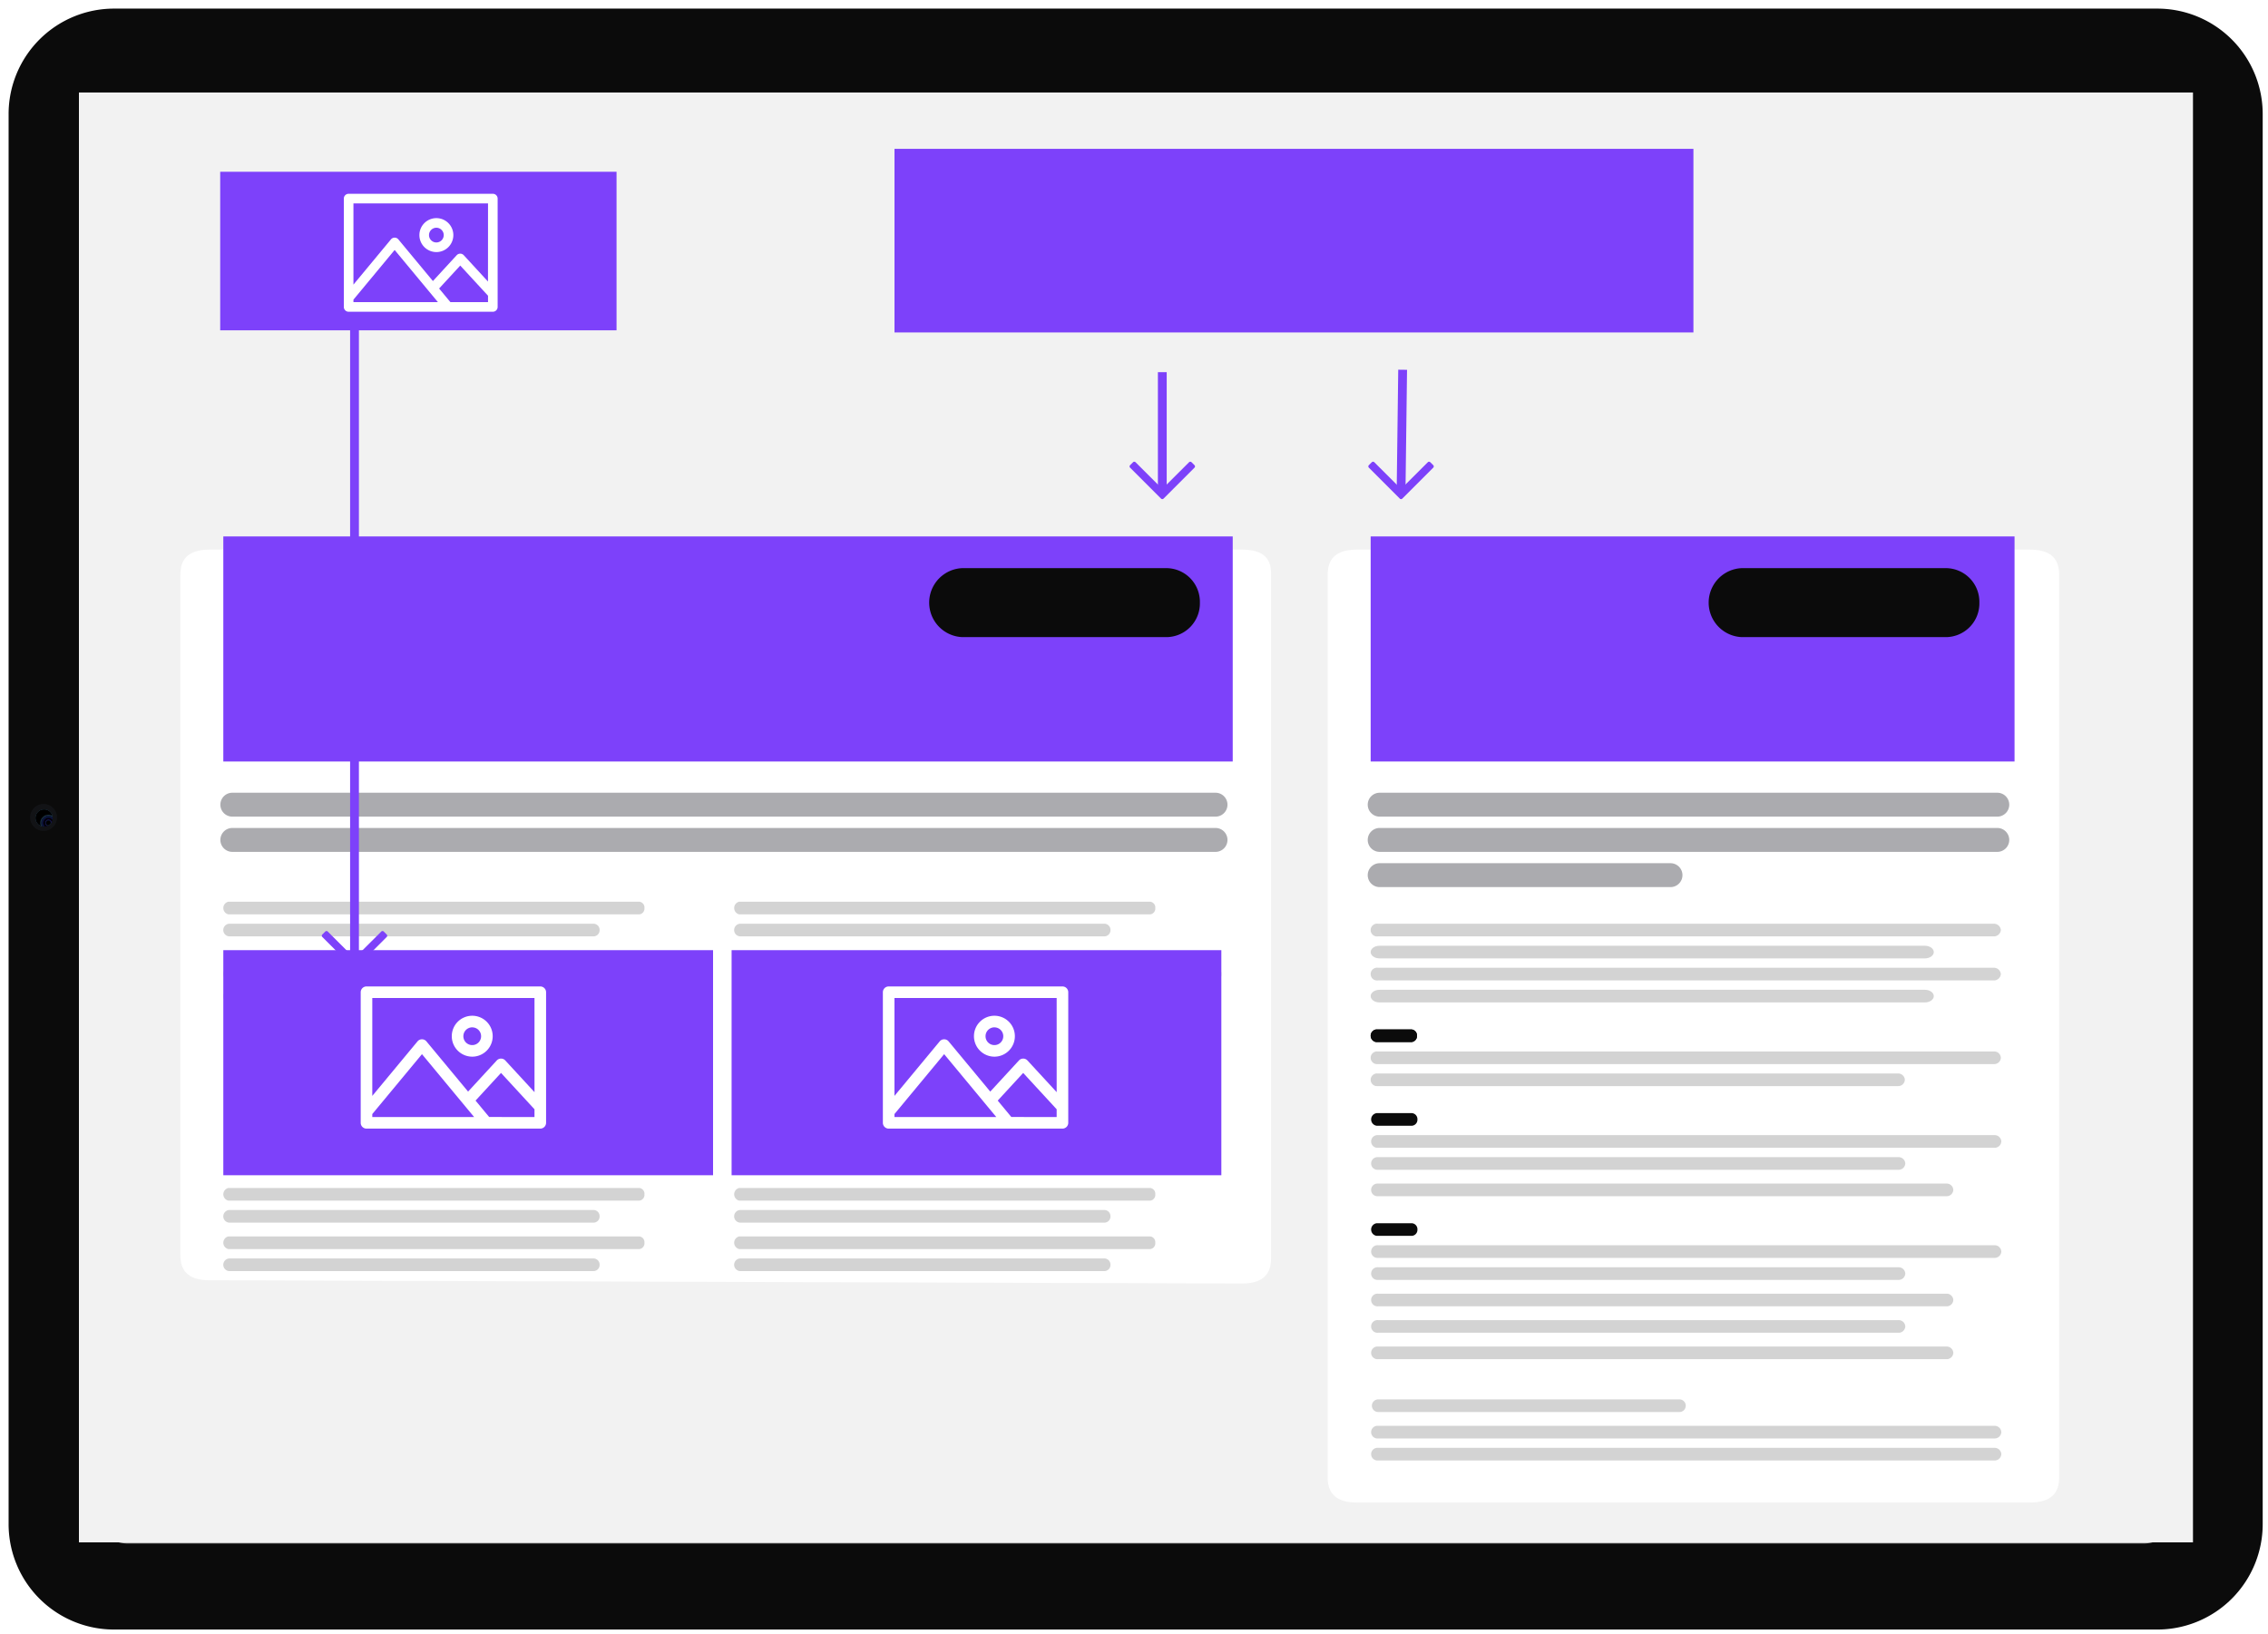 <svg xmlns="http://www.w3.org/2000/svg" xmlns:xlink="http://www.w3.org/1999/xlink" width="515" height="371" viewBox="0 0 515 371"><defs><radialGradient id="a" cx="0.75" cy="0.75" r="0.5" gradientTransform="translate(0.001 0.035)" gradientUnits="objectBoundingBox"><stop offset="0.004"/><stop offset="0.091" stop-color="#101215"/><stop offset="0.159" stop-color="#75899e"/><stop offset="0.25" stop-color="#1d4672"/><stop offset="0.327" stop-color="#252f8b"/><stop offset="0.364" stop-color="#2c18a3" stop-opacity="0.659"/><stop offset="0.402" stop-color="#0a0625"/><stop offset="0.513"/><stop offset="0.649" stop-color="#0d103d"/><stop offset="0.817" stop-color="#0b1b34"/><stop offset="0.895" stop-color="#345d7b"/></radialGradient><radialGradient id="b" cx="0.75" cy="0.75" r="0.5" gradientTransform="translate(0.001 0.035)" gradientUnits="objectBoundingBox"><stop offset="0.219"/><stop offset="0.458" stop-opacity="0"/><stop offset="0.792" stop-opacity="0"/><stop offset="1"/></radialGradient><filter id="c" x="178.219" y="51.997" width="159.084" height="201.777" filterUnits="userSpaceOnUse"><feOffset dy="3" input="SourceAlpha"/><feGaussianBlur stdDeviation="3" result="d"/><feFlood flood-opacity="0.161"/><feComposite operator="in" in2="d"/><feComposite in="SourceGraphic"/></filter><filter id="g" x="31.955" y="115.799" width="265.664" height="184.632" filterUnits="userSpaceOnUse"><feOffset dy="3" input="SourceAlpha"/><feGaussianBlur stdDeviation="3" result="h"/><feFlood flood-opacity="0.161"/><feComposite operator="in" in2="h"/><feComposite in="SourceGraphic"/></filter><filter id="i" x="292.486" y="115.799" width="184.09" height="234.35" filterUnits="userSpaceOnUse"><feOffset dy="3" input="SourceAlpha"/><feGaussianBlur stdDeviation="3" result="j"/><feFlood flood-opacity="0.161"/><feComposite operator="in" in2="j"/><feComposite in="SourceGraphic"/></filter><clipPath id="k"><rect width="42.094" height="32.28" transform="translate(0 0)" fill="#fff"/></clipPath><clipPath id="l"><rect width="34.926" height="26.784" transform="translate(0 0)" fill="#fff"/></clipPath><clipPath id="o"><rect width="515" height="371"/></clipPath></defs><g id="n" clip-path="url(#o)"><g transform="translate(-467 -425)"><g transform="translate(467 425)"><path d="M25.522,371.948a25.406,25.406,0,0,1-25.4-25.415V25.416A25.406,25.406,0,0,1,25.522,0H490.479a25.406,25.406,0,0,1,25.4,25.416V346.533a25.406,25.406,0,0,1-25.4,25.415Z" transform="translate(-0.125)" fill="#fff"/><path d="M26.01,369.993A23.94,23.94,0,0,1,2.078,346.044V25.9A23.94,23.94,0,0,1,26.01,1.955H489.99A23.94,23.94,0,0,1,513.921,25.9V346.044a23.94,23.94,0,0,1-23.931,23.949Z" transform="translate(-0.125)" fill="#0b0b0b"/><g transform="translate(-0.125)"><path d="M10.015,182.553a3.055,3.055,0,1,1-3.053,3.055A3.054,3.054,0,0,1,10.015,182.553Z" fill="rgba(26,29,34,0.5)"/></g><path d="M10.137,183.775a1.955,1.955,0,1,1-1.953,1.955A1.954,1.954,0,0,1,10.137,183.775Z" transform="translate(-0.125)" fill="url(#a)"/><path d="M10.137,183.775a1.955,1.955,0,1,1-1.953,1.955A1.954,1.954,0,0,1,10.137,183.775Z" transform="translate(-0.125)" fill="url(#b)"/><path d="M28.941,350.443a7.329,7.329,0,0,1-7.326-7.332V28.837a7.329,7.329,0,0,1,7.326-7.331h458.12a7.329,7.329,0,0,1,7.326,7.331V343.111a7.329,7.329,0,0,1-7.326,7.332Z" transform="translate(-0.125)" fill="#c4c4c4"/><rect width="480.042" height="329.198" transform="translate(17.922 21)" fill="#f2f2f2"/><path d="M49.217,218.192H48.34v46.754h.877Z" transform="translate(-0.125)" fill="#f2f2f2" fill-rule="evenodd"/><path d="M73.93,218.192h-.877v46.754h.877Z" transform="translate(-0.125)" fill="#f2f2f2" fill-rule="evenodd"/><path d="M98.641,218.192h-.877v46.754h.877Z" transform="translate(-0.125)" fill="#f2f2f2" fill-rule="evenodd"/><path d="M123.351,218.192h-.876v46.754h.876Z" transform="translate(-0.125)" fill="#f2f2f2" fill-rule="evenodd"/><path d="M148.06,218.192h-.876v46.754h.876Z" transform="translate(-0.125)" fill="#f2f2f2" fill-rule="evenodd"/></g></g><g transform="translate(-576.268 -450.802)"><g transform="translate(763.487 508.799)"><g transform="translate(0)"><g transform="matrix(1, 0, 0, 1, -187.22, -58)" filter="url(#c)"><path d="M441.557,220.439c0-2.658-1.216-4.815-5.588-4.815H306.06c-4.374,0-5.587,2.159-5.587,4.815V394.588c0,2.658,1.216,4.814,5.587,4.814H435.97c4.374,0,5.588-2.158,5.588-4.814Z" transform="translate(-113.25 -157.63)" fill="#fff" fill-rule="evenodd"/></g><rect width="124.195" height="43.41" transform="translate(8.285)" fill="#ababaf"/><g transform="translate(8.285 74.7)"><path d="M311.959,122.053a1.344,1.344,0,0,0-1.439-1.217H191.839a1.235,1.235,0,1,0,0,2.435H310.52A1.344,1.344,0,0,0,311.959,122.053Z" transform="translate(-190.4 -120.836)" fill="#d3d3d3" fill-rule="evenodd"/><path d="M299.019,122.053c0-.671-.767-1.217-1.71-1.217h-105.2c-.943,0-1.71.546-1.71,1.217s.767,1.218,1.71,1.218h105.2C298.252,123.271,299.019,122.725,299.019,122.053Z" transform="translate(-190.4 -116.589)" fill="#d3d3d3" fill-rule="evenodd"/></g><g transform="translate(8.285 95.087)"><path d="M199.331,122.053a1.157,1.157,0,0,0-1.082-1.217h-6.768a1.226,1.226,0,0,0,0,2.435h6.768A1.157,1.157,0,0,0,199.331,122.053Z" transform="translate(-190.4 -120.836)" fill="#0b0b0b" fill-rule="evenodd"/><path d="M311.959,122.053a1.279,1.279,0,0,0-1.33-1.217H191.73a1.222,1.222,0,1,0,0,2.435h118.9A1.279,1.279,0,0,0,311.959,122.053Z" transform="translate(-190.4 -116.589)" fill="#d3d3d3" fill-rule="evenodd"/><path d="M293.434,122.053a1.279,1.279,0,0,0-1.33-1.217H191.73a1.222,1.222,0,1,0,0,2.435H292.1A1.279,1.279,0,0,0,293.434,122.053Z" transform="translate(-190.4 -112.342)" fill="#d3d3d3" fill-rule="evenodd"/><path d="M199.331,122.053a1.157,1.157,0,0,0-1.082-1.217h-6.768a1.226,1.226,0,0,0,0,2.435h6.768A1.157,1.157,0,0,0,199.331,122.053Z" transform="translate(-190.4 -120.836)" fill="#0b0b0b" fill-rule="evenodd"/></g><g transform="translate(8.373 111.226)"><path d="M199.331,122.053a1.157,1.157,0,0,0-1.082-1.217h-6.768a1.226,1.226,0,0,0,0,2.435h6.768A1.157,1.157,0,0,0,199.331,122.053Z" transform="translate(-190.4 -120.836)" fill="#0b0b0b" fill-rule="evenodd"/><path d="M311.959,122.053a1.279,1.279,0,0,0-1.33-1.217H191.73a1.222,1.222,0,1,0,0,2.435h118.9A1.279,1.279,0,0,0,311.959,122.053Z" transform="translate(-190.4 -116.589)" fill="#d3d3d3" fill-rule="evenodd"/><path d="M293.434,122.053a1.279,1.279,0,0,0-1.33-1.217H191.73a1.222,1.222,0,1,0,0,2.435H292.1A1.279,1.279,0,0,0,293.434,122.053Z" transform="translate(-190.4 -112.342)" fill="#d3d3d3" fill-rule="evenodd"/><path d="M302.7,122.053a1.279,1.279,0,0,0-1.33-1.217H191.73a1.222,1.222,0,1,0,0,2.435H301.366A1.279,1.279,0,0,0,302.7,122.053Z" transform="translate(-190.4 -107.245)" fill="#d3d3d3" fill-rule="evenodd"/></g><g transform="translate(8.373 132.462)"><path d="M199.331,122.053a1.157,1.157,0,0,0-1.082-1.217h-6.768a1.226,1.226,0,0,0,0,2.435h6.768A1.157,1.157,0,0,0,199.331,122.053Z" transform="translate(-190.4 -120.836)" fill="#0b0b0b" fill-rule="evenodd"/><path d="M311.959,122.053a1.279,1.279,0,0,0-1.33-1.217H191.73a1.222,1.222,0,1,0,0,2.435h118.9A1.279,1.279,0,0,0,311.959,122.053Z" transform="translate(-190.4 -116.589)" fill="#d3d3d3" fill-rule="evenodd"/><path d="M293.434,122.053a1.279,1.279,0,0,0-1.33-1.217H191.73a1.222,1.222,0,1,0,0,2.435H292.1A1.279,1.279,0,0,0,293.434,122.053Z" transform="translate(-190.4 -112.342)" fill="#d3d3d3" fill-rule="evenodd"/><path d="M302.7,122.053a1.279,1.279,0,0,0-1.33-1.217H191.73a1.222,1.222,0,1,0,0,2.435H301.366A1.279,1.279,0,0,0,302.7,122.053Z" transform="translate(-190.4 -107.245)" fill="#d3d3d3" fill-rule="evenodd"/><path d="M293.434,122.053a1.279,1.279,0,0,0-1.33-1.217H191.73a1.222,1.222,0,1,0,0,2.435H292.1A1.279,1.279,0,0,0,293.434,122.053Z" transform="translate(-190.4 -102.148)" fill="#d3d3d3" fill-rule="evenodd"/><path d="M302.7,122.053a1.279,1.279,0,0,0-1.33-1.217H191.73a1.222,1.222,0,1,0,0,2.435H301.366A1.279,1.279,0,0,0,302.7,122.053Z" transform="translate(-190.4 -97.051)" fill="#d3d3d3" fill-rule="evenodd"/><path d="M311.959,122.053a1.279,1.279,0,0,0-1.33-1.217H191.73a1.222,1.222,0,1,0,0,2.435h118.9A1.279,1.279,0,0,0,311.959,122.053Z" transform="translate(-190.4 -81.761)" fill="#d3d3d3" fill-rule="evenodd"/><path d="M311.959,122.053a1.279,1.279,0,0,0-1.33-1.217H191.73a1.222,1.222,0,1,0,0,2.435h118.9A1.279,1.279,0,0,0,311.959,122.053Z" transform="translate(-190.4 -77.514)" fill="#d3d3d3" fill-rule="evenodd"/></g><g transform="translate(8.285 83.195)"><path d="M311.959,122.053a1.344,1.344,0,0,0-1.439-1.217H191.839a1.235,1.235,0,1,0,0,2.435H310.52A1.344,1.344,0,0,0,311.959,122.053Z" transform="translate(-190.4 -120.836)" fill="#d3d3d3" fill-rule="evenodd"/><path d="M299.019,122.053c0-.671-.767-1.217-1.71-1.217h-105.2c-.943,0-1.71.546-1.71,1.217s.767,1.218,1.71,1.218h105.2C298.252,123.271,299.019,122.725,299.019,122.053Z" transform="translate(-190.4 -116.589)" fill="#d3d3d3" fill-rule="evenodd"/></g><g transform="translate(8.552 166.44)"><path d="M250.911,122.053a1.22,1.22,0,0,0-1.22-1.217H191.62a1.218,1.218,0,1,0,0,2.435h58.072A1.22,1.22,0,0,0,250.911,122.053Z" transform="translate(-190.4 -120.836)" fill="#d3d3d3" fill-rule="evenodd"/></g></g><g transform="translate(7.675 49.434)"><path d="M2.3,0H121.522a2.3,2.3,0,1,1,0,4.608H2.3A2.3,2.3,0,0,1,2.3,0Z" transform="translate(0 0)" fill="#ababaf"/><path d="M2.3,0H121.522a2.3,2.3,0,1,1,0,4.608H2.3A2.3,2.3,0,0,1,2.3,0Z" transform="translate(0 6.796)" fill="#ababaf"/><path d="M2.3,0H58.491a2.3,2.3,0,0,1,0,4.608H2.3A2.3,2.3,0,0,1,2.3,0Z" transform="translate(0 13.591)" fill="#ababaf"/></g></g></g><g transform="translate(-467 -425)"><g transform="translate(605.867 654.688) rotate(-90)"><g transform="translate(0 0)"><line x1="80.544" y1="0.215" transform="translate(1.326 7.425)" fill="none" stroke="#7d41fa" stroke-width="2"/><path d="M14.733.773,14.069.117a.406.406,0,0,0-.57,0L7.426,6.107,1.352.117a.406.406,0,0,0-.57,0L.118.773a.4.4,0,0,0,0,.564L7.141,8.278a.406.406,0,0,0,.57,0l7.022-6.941A.4.4,0,0,0,14.733.773Z" transform="translate(8.395 0) rotate(90)" fill="#7d41fa"/></g></g><line x2="18.522" transform="translate(612.5 571.86)" fill="none" stroke="#7e40fa" stroke-width="2"/></g><g transform="translate(234 267.677)" fill="#f5c800" stroke="#7e40fa" stroke-width="2"><circle cx="24" cy="24" r="24" stroke="none"/><circle cx="24" cy="24" r="23" fill="none"/></g><g transform="translate(132.141 278.019)"><g transform="translate(0 0)"><path d="M57.286,48.389l3.077,6.235a1.474,1.474,0,0,0,1.11.807l6.882,1a1.475,1.475,0,0,1,.817,2.516L64.193,63.8a1.476,1.476,0,0,0-.424,1.306l1.175,6.853a1.475,1.475,0,0,1-2.14,1.555L56.65,70.278a1.475,1.475,0,0,0-1.372,0l-6.155,3.236a1.475,1.475,0,0,1-2.14-1.555l1.175-6.853a1.473,1.473,0,0,0-.424-1.306l-4.979-4.853a1.475,1.475,0,0,1,.817-2.516l6.881-1a1.474,1.474,0,0,0,1.11-.807l3.077-6.235A1.475,1.475,0,0,1,57.286,48.389Z" transform="translate(70.4 -47.567)" fill="#fff" stroke="#7e40fa" stroke-miterlimit="10" stroke-width="2"/><path d="M57.286,48.389l3.077,6.235a1.474,1.474,0,0,0,1.11.807l6.882,1a1.475,1.475,0,0,1,.817,2.516L64.193,63.8a1.476,1.476,0,0,0-.424,1.306l1.175,6.853a1.475,1.475,0,0,1-2.14,1.555L56.65,70.278a1.475,1.475,0,0,0-1.372,0l-6.155,3.236a1.475,1.475,0,0,1-2.14-1.555l1.175-6.853a1.473,1.473,0,0,0-.424-1.306l-4.979-4.853a1.475,1.475,0,0,1,.817-2.516l6.881-1a1.474,1.474,0,0,0,1.11-.807l3.077-6.235A1.475,1.475,0,0,1,57.286,48.389Z" transform="translate(-42.308 -47.567)" fill="#7e40fa" stroke="#7e40fa" stroke-miterlimit="10" stroke-width="2"/><path d="M57.286,48.389l3.077,6.235a1.474,1.474,0,0,0,1.11.807l6.882,1a1.475,1.475,0,0,1,.817,2.516L64.193,63.8a1.476,1.476,0,0,0-.424,1.306l1.175,6.853a1.475,1.475,0,0,1-2.14,1.555L56.65,70.278a1.475,1.475,0,0,0-1.372,0l-6.155,3.236a1.475,1.475,0,0,1-2.14-1.555l1.175-6.853a1.473,1.473,0,0,0-.424-1.306l-4.979-4.853a1.475,1.475,0,0,1,.817-2.516l6.881-1a1.474,1.474,0,0,0,1.11-.807l3.077-6.235A1.475,1.475,0,0,1,57.286,48.389Z" transform="translate(181.724 -47.567)" fill="#7e40fa" stroke="#7e40fa" stroke-miterlimit="10" stroke-width="2"/></g></g><g transform="translate(351.5 146.86)"><g transform="translate(10.303 82.828) rotate(-90)"><g transform="translate(0 0)"><line x1="80.544" y2="0.215" transform="translate(1.326 7.211)" fill="none" stroke="#7d41fa" stroke-width="2"/><path d="M14.733,7.622l-.664.656a.406.406,0,0,1-.57,0L7.426,2.288,1.352,8.278a.406.406,0,0,1-.57,0L.118,7.622a.4.4,0,0,1,0-.564L7.141.117a.406.406,0,0,1,.57,0l7.022,6.941A.4.4,0,0,1,14.733,7.622Z" transform="translate(0 14.851) rotate(-90)" fill="#7d41fa"/></g></g><line x1="18.522" transform="translate(0)" fill="none" stroke="#7e40fa" stroke-width="2"/></g><g transform="translate(-467 -425)"><g transform="translate(467 425)"><path d="M25.522,371.948a25.406,25.406,0,0,1-25.4-25.415V25.416A25.406,25.406,0,0,1,25.522,0H490.479a25.406,25.406,0,0,1,25.4,25.416V346.533a25.406,25.406,0,0,1-25.4,25.415Z" transform="translate(-0.125)" fill="#fff"/><path d="M26.01,369.993A23.94,23.94,0,0,1,2.078,346.044V25.9A23.94,23.94,0,0,1,26.01,1.955H489.99A23.94,23.94,0,0,1,513.921,25.9V346.044a23.94,23.94,0,0,1-23.931,23.949Z" transform="translate(-0.125)" fill="#0b0b0b"/><g transform="translate(-0.125)"><path d="M10.015,182.553a3.055,3.055,0,1,1-3.053,3.055A3.054,3.054,0,0,1,10.015,182.553Z" fill="rgba(26,29,34,0.5)"/></g><path d="M10.137,183.775a1.955,1.955,0,1,1-1.953,1.955A1.954,1.954,0,0,1,10.137,183.775Z" transform="translate(-0.125)" fill="url(#a)"/><path d="M10.137,183.775a1.955,1.955,0,1,1-1.953,1.955A1.954,1.954,0,0,1,10.137,183.775Z" transform="translate(-0.125)" fill="url(#b)"/><path d="M28.941,350.443a7.329,7.329,0,0,1-7.326-7.332V28.837a7.329,7.329,0,0,1,7.326-7.331h458.12a7.329,7.329,0,0,1,7.326,7.331V343.111a7.329,7.329,0,0,1-7.326,7.332Z" transform="translate(-0.125)" fill="#c4c4c4"/><rect width="480.042" height="329.198" transform="translate(17.922 21)" fill="#f2f2f2"/><path d="M49.217,218.192H48.34v46.754h.877Z" transform="translate(-0.125)" fill="#f2f2f2" fill-rule="evenodd"/><path d="M73.93,218.192h-.877v46.754h.877Z" transform="translate(-0.125)" fill="#f2f2f2" fill-rule="evenodd"/><path d="M98.641,218.192h-.877v46.754h.877Z" transform="translate(-0.125)" fill="#f2f2f2" fill-rule="evenodd"/><path d="M123.351,218.192h-.876v46.754h.876Z" transform="translate(-0.125)" fill="#f2f2f2" fill-rule="evenodd"/><path d="M148.06,218.192h-.876v46.754h.876Z" transform="translate(-0.125)" fill="#f2f2f2" fill-rule="evenodd"/></g></g><g transform="translate(-462 -387)"><g transform="translate(-248.939 2)"><g transform="matrix(1, 0, 0, 1, 710.94, 385)" filter="url(#g)"><path d="M548.137,221.033c0-3.129-1.432-5.408-6.578-5.408H307.05c-5.149,0-6.577,2.541-6.577,5.668V375.849c0,3.13,1.432,5.668,6.577,5.668l234.509.74c5.15,0,6.578-2.54,6.578-5.668Z" transform="translate(-259.52 -93.83)" fill="#fff" fill-rule="evenodd"/></g><rect width="229.207" height="51.104" transform="translate(761.648 506.799)" fill="#7d41fa"/><g transform="translate(761.648 589.738)"><path d="M286.025,122.269a1.311,1.311,0,0,0-1.132-1.433H191.532a1.474,1.474,0,0,0,0,2.867h93.361A1.311,1.311,0,0,0,286.025,122.269Z" transform="translate(-190.4 -120.836)" fill="#d3d3d3" fill-rule="evenodd"/><path d="M275.846,122.269a1.392,1.392,0,0,0-1.345-1.433H191.745a1.436,1.436,0,0,0,0,2.867H274.5A1.393,1.393,0,0,0,275.846,122.269Z" transform="translate(-190.4 -115.836)" fill="#d3d3d3" fill-rule="evenodd"/></g><g transform="translate(761.648 604.738)"><path d="M286.025,122.269a1.311,1.311,0,0,0-1.132-1.433H191.532a1.474,1.474,0,0,0,0,2.867h93.361A1.311,1.311,0,0,0,286.025,122.269Z" transform="translate(-190.4 -120.836)" fill="#d3d3d3" fill-rule="evenodd"/><path d="M275.846,122.269a1.392,1.392,0,0,0-1.345-1.433H191.745a1.436,1.436,0,0,0,0,2.867H274.5A1.393,1.393,0,0,0,275.846,122.269Z" transform="translate(-190.4 -115.836)" fill="#d3d3d3" fill-rule="evenodd"/></g><g transform="translate(-1 18.287)"><path d="M2.713,0h223.36a2.713,2.713,0,0,1,0,5.425H2.713A2.713,2.713,0,0,1,2.713,0Z" transform="translate(761.93 546.707)" fill="#ababaf"/><path d="M2.713,0h223.36a2.713,2.713,0,0,1,0,5.425H2.713A2.713,2.713,0,0,1,2.713,0Z" transform="translate(761.93 554.707)" fill="#ababaf"/></g><g transform="translate(877.648 589.738)"><path d="M286.025,122.269a1.311,1.311,0,0,0-1.132-1.433H191.532a1.474,1.474,0,0,0,0,2.867h93.361A1.311,1.311,0,0,0,286.025,122.269Z" transform="translate(-190.4 -120.836)" fill="#d3d3d3" fill-rule="evenodd"/><path d="M275.846,122.269a1.392,1.392,0,0,0-1.345-1.433H191.745a1.436,1.436,0,0,0,0,2.867H274.5A1.393,1.393,0,0,0,275.846,122.269Z" transform="translate(-190.4 -115.836)" fill="#d3d3d3" fill-rule="evenodd"/></g><g transform="translate(892.648 604.738)"><path d="M286.025,122.269a1.311,1.311,0,0,0-1.132-1.433H191.532a1.474,1.474,0,0,0,0,2.867h93.361A1.311,1.311,0,0,0,286.025,122.269Z" transform="translate(-190.4 -120.836)" fill="#d3d3d3" fill-rule="evenodd"/><path d="M275.846,122.269a1.392,1.392,0,0,0-1.345-1.433H191.745a1.436,1.436,0,0,0,0,2.867H274.5A1.393,1.393,0,0,0,275.846,122.269Z" transform="translate(-190.4 -115.836)" fill="#d3d3d3" fill-rule="evenodd"/></g><rect width="111.207" height="51.104" transform="translate(761.648 600.738)" fill="#7d41fa"/><rect width="111.207" height="51.104" transform="translate(877.066 600.738)" fill="#7d41fa"/><g transform="translate(761.648 654.738)"><path d="M286.025,122.269a1.311,1.311,0,0,0-1.132-1.433H191.532a1.474,1.474,0,0,0,0,2.867h93.361A1.311,1.311,0,0,0,286.025,122.269Z" transform="translate(-190.4 -120.836)" fill="#d3d3d3" fill-rule="evenodd"/><path d="M275.846,122.269a1.392,1.392,0,0,0-1.345-1.433H191.745a1.436,1.436,0,0,0,0,2.867H274.5A1.393,1.393,0,0,0,275.846,122.269Z" transform="translate(-190.4 -115.836)" fill="#d3d3d3" fill-rule="evenodd"/></g><g transform="translate(877.648 654.738)"><path d="M286.025,122.269a1.311,1.311,0,0,0-1.132-1.433H191.532a1.474,1.474,0,0,0,0,2.867h93.361A1.311,1.311,0,0,0,286.025,122.269Z" transform="translate(-190.4 -120.836)" fill="#d3d3d3" fill-rule="evenodd"/><path d="M275.846,122.269a1.392,1.392,0,0,0-1.345-1.433H191.745a1.436,1.436,0,0,0,0,2.867H274.5A1.393,1.393,0,0,0,275.846,122.269Z" transform="translate(-190.4 -115.836)" fill="#d3d3d3" fill-rule="evenodd"/></g><g transform="translate(761.648 665.738)"><path d="M286.025,122.269a1.311,1.311,0,0,0-1.132-1.433H191.532a1.474,1.474,0,0,0,0,2.867h93.361A1.311,1.311,0,0,0,286.025,122.269Z" transform="translate(-190.4 -120.836)" fill="#d3d3d3" fill-rule="evenodd"/><path d="M275.846,122.269a1.392,1.392,0,0,0-1.345-1.433H191.745a1.436,1.436,0,0,0,0,2.867H274.5A1.393,1.393,0,0,0,275.846,122.269Z" transform="translate(-190.4 -115.836)" fill="#d3d3d3" fill-rule="evenodd"/></g><g transform="translate(877.648 665.738)"><path d="M286.025,122.269a1.311,1.311,0,0,0-1.132-1.433H191.532a1.474,1.474,0,0,0,0,2.867h93.361A1.311,1.311,0,0,0,286.025,122.269Z" transform="translate(-190.4 -120.836)" fill="#d3d3d3" fill-rule="evenodd"/><path d="M275.846,122.269a1.392,1.392,0,0,0-1.345-1.433H191.745a1.436,1.436,0,0,0,0,2.867H274.5A1.393,1.393,0,0,0,275.846,122.269Z" transform="translate(-190.4 -115.836)" fill="#d3d3d3" fill-rule="evenodd"/></g></g><path d="M251.861,128.662a7.651,7.651,0,0,0-7.444-7.826H197.844a7.838,7.838,0,0,0,0,15.657h46.573A7.652,7.652,0,0,0,251.861,128.662Z" transform="translate(482.6 395.164)" fill="#0b0b0b" fill-rule="evenodd"/></g><g transform="translate(-462 -387)"><g transform="translate(11.592 2)"><g transform="translate(-34.352 24.902)"><g transform="matrix(1, 0, 0, 1, 484.76, 360.1)" filter="url(#i)"><path d="M466.563,221.293c0-3.129-1.432-5.668-6.578-5.668H307.05c-5.149,0-6.577,2.541-6.577,5.668V426.307c0,3.13,1.432,5.668,6.577,5.668H459.985c5.15,0,6.578-2.54,6.578-5.668Z" transform="translate(1.01 -93.83)" fill="#fff" fill-rule="evenodd"/></g><rect width="146.207" height="51.104" transform="translate(796 481.896)" fill="#7d41fa"/><g transform="translate(796 569.836)"><path d="M333.5,122.269a1.582,1.582,0,0,0-1.694-1.433H192.094a1.454,1.454,0,1,0,0,2.867H331.809A1.582,1.582,0,0,0,333.5,122.269Z" transform="translate(-190.4 -120.836)" fill="#d3d3d3" fill-rule="evenodd"/><path d="M318.27,122.269c0-.79-.9-1.433-2.012-1.433H192.412c-1.11,0-2.012.643-2.012,1.433s.9,1.434,2.012,1.434H316.258C317.368,123.7,318.27,123.06,318.27,122.269Z" transform="translate(-190.4 -115.836)" fill="#d3d3d3" fill-rule="evenodd"/></g><g transform="translate(796 593.836)"><path d="M200.914,122.269a1.362,1.362,0,0,0-1.274-1.433h-7.967a1.444,1.444,0,0,0,0,2.867h7.967A1.362,1.362,0,0,0,200.914,122.269Z" transform="translate(-190.4 -120.836)" fill="#0b0b0b" fill-rule="evenodd"/><path d="M333.5,122.269a1.505,1.505,0,0,0-1.566-1.433H191.966a1.439,1.439,0,1,0,0,2.867H331.938A1.506,1.506,0,0,0,333.5,122.269Z" transform="translate(-190.4 -115.836)" fill="#d3d3d3" fill-rule="evenodd"/><path d="M311.695,122.269a1.505,1.505,0,0,0-1.566-1.433H191.966a1.439,1.439,0,1,0,0,2.867H310.129A1.506,1.506,0,0,0,311.695,122.269Z" transform="translate(-190.4 -110.836)" fill="#d3d3d3" fill-rule="evenodd"/><path d="M200.914,122.269a1.362,1.362,0,0,0-1.274-1.433h-7.967a1.444,1.444,0,0,0,0,2.867h7.967A1.362,1.362,0,0,0,200.914,122.269Z" transform="translate(-190.4 -120.836)" fill="#0b0b0b" fill-rule="evenodd"/></g><g transform="translate(799.104 612.836)"><path d="M200.914,122.269a1.362,1.362,0,0,0-1.274-1.433h-7.967a1.444,1.444,0,0,0,0,2.867h7.967A1.362,1.362,0,0,0,200.914,122.269Z" transform="translate(-193.4 -120.836)" fill="#0b0b0b" fill-rule="evenodd"/><path d="M333.5,122.269a1.505,1.505,0,0,0-1.566-1.433H191.966a1.439,1.439,0,1,0,0,2.867H331.938A1.506,1.506,0,0,0,333.5,122.269Z" transform="translate(-193.4 -115.836)" fill="#d3d3d3" fill-rule="evenodd"/><path d="M311.695,122.269a1.505,1.505,0,0,0-1.566-1.433H191.966a1.439,1.439,0,1,0,0,2.867H310.129A1.506,1.506,0,0,0,311.695,122.269Z" transform="translate(-193.4 -110.836)" fill="#d3d3d3" fill-rule="evenodd"/><path d="M322.6,122.269a1.505,1.505,0,0,0-1.566-1.433H191.966a1.439,1.439,0,1,0,0,2.867H321.033A1.506,1.506,0,0,0,322.6,122.269Z" transform="translate(-193.4 -104.836)" fill="#d3d3d3" fill-rule="evenodd"/></g><g transform="translate(796.104 629.836)"><path d="M200.914,122.269a1.362,1.362,0,0,0-1.274-1.433h-7.967a1.444,1.444,0,0,0,0,2.867h7.967A1.362,1.362,0,0,0,200.914,122.269Z" transform="translate(-190.4 -112.836)" fill="#0b0b0b" fill-rule="evenodd"/><path d="M333.5,122.269a1.505,1.505,0,0,0-1.566-1.433H191.966a1.439,1.439,0,1,0,0,2.867H331.938A1.506,1.506,0,0,0,333.5,122.269Z" transform="translate(-190.4 -107.836)" fill="#d3d3d3" fill-rule="evenodd"/><path d="M311.695,122.269a1.505,1.505,0,0,0-1.566-1.433H191.966a1.439,1.439,0,1,0,0,2.867H310.129A1.506,1.506,0,0,0,311.695,122.269Z" transform="translate(-190.4 -102.836)" fill="#d3d3d3" fill-rule="evenodd"/><path d="M322.6,122.269a1.505,1.505,0,0,0-1.566-1.433H191.966a1.439,1.439,0,1,0,0,2.867H321.033A1.506,1.506,0,0,0,322.6,122.269Z" transform="translate(-190.4 -96.836)" fill="#d3d3d3" fill-rule="evenodd"/><path d="M311.695,122.269a1.505,1.505,0,0,0-1.566-1.433H191.966a1.439,1.439,0,1,0,0,2.867H310.129A1.506,1.506,0,0,0,311.695,122.269Z" transform="translate(-190.4 -90.836)" fill="#d3d3d3" fill-rule="evenodd"/><path d="M322.6,122.269a1.505,1.505,0,0,0-1.566-1.433H191.966a1.439,1.439,0,1,0,0,2.867H321.033A1.506,1.506,0,0,0,322.6,122.269Z" transform="translate(-190.4 -84.836)" fill="#d3d3d3" fill-rule="evenodd"/><path d="M333.5,122.269a1.505,1.505,0,0,0-1.566-1.433H191.966a1.439,1.439,0,1,0,0,2.867H331.938A1.506,1.506,0,0,0,333.5,122.269Z" transform="translate(-190.4 -66.836)" fill="#d3d3d3" fill-rule="evenodd"/><path d="M333.5,122.269a1.505,1.505,0,0,0-1.566-1.433H191.966a1.439,1.439,0,1,0,0,2.867H331.938A1.506,1.506,0,0,0,333.5,122.269Z" transform="translate(-190.4 -61.836)" fill="#d3d3d3" fill-rule="evenodd"/></g><g transform="translate(796 579.836)"><path d="M333.5,122.269a1.582,1.582,0,0,0-1.694-1.433H192.094a1.454,1.454,0,1,0,0,2.867H331.809A1.582,1.582,0,0,0,333.5,122.269Z" transform="translate(-190.4 -120.836)" fill="#d3d3d3" fill-rule="evenodd"/><path d="M318.27,122.269c0-.79-.9-1.433-2.012-1.433H192.412c-1.11,0-2.012.643-2.012,1.433s.9,1.434,2.012,1.434H316.258C317.368,123.7,318.27,123.06,318.27,122.269Z" transform="translate(-190.4 -115.836)" fill="#d3d3d3" fill-rule="evenodd"/></g><g transform="translate(21698.398 24408)"><path d="M261.636,122.269a1.436,1.436,0,0,0-1.436-1.433H191.836a1.434,1.434,0,1,0,0,2.867H260.2A1.436,1.436,0,0,0,261.636,122.269Z" transform="translate(-21092.484 -23851)" fill="#d3d3d3" fill-rule="evenodd"/></g></g><g transform="translate(-1 18.287)"><path d="M2.713,0H143.061a2.713,2.713,0,0,1,0,5.425H2.713A2.713,2.713,0,0,1,2.713,0Z" transform="translate(761.93 546.707)" fill="#ababaf"/><path d="M2.713,0H143.061a2.713,2.713,0,0,1,0,5.425H2.713A2.713,2.713,0,0,1,2.713,0Z" transform="translate(761.93 554.707)" fill="#ababaf"/><path d="M2.713,0H68.857a2.713,2.713,0,0,1,0,5.425H2.713A2.713,2.713,0,0,1,2.713,0Z" transform="translate(761.93 562.707)" fill="#ababaf"/></g></g><path d="M251.861,128.662a7.651,7.651,0,0,0-7.444-7.826H197.844a7.838,7.838,0,0,0,0,15.657h46.573A7.652,7.652,0,0,0,251.861,128.662Z" transform="translate(659.6 395.164)" fill="#0b0b0b" fill-rule="evenodd"/></g><g transform="translate(256.5 113.328) rotate(-90)"><g transform="translate(0 0)"><line x1="27.486" transform="translate(1.342 7.426)" fill="none" stroke="#7d41fa" stroke-width="2"/><path d="M14.733,7.711l-.664.664a.4.4,0,0,1-.57,0L7.426,2.315,1.352,8.375a.4.4,0,0,1-.57,0L.118,7.711a.4.4,0,0,1,0-.57L7.141.118a.4.4,0,0,1,.57,0l7.022,7.023A.4.4,0,0,1,14.733,7.711Z" transform="translate(0 14.851) rotate(-90)" fill="#7d41fa"/></g></g><g transform="translate(-436.281 -305.651)"><rect width="181.416" height="41.686" transform="translate(639.396 339.448)" fill="#7d41fa"/></g><path d="M0,0H90V36H0Z" transform="translate(50 39)" fill="#7d41fa"/><g transform="translate(73.074 219.889) rotate(-90)"><g transform="translate(0 0)"><line x1="151.047" transform="translate(1.342 7.426)" fill="none" stroke="#7d41fa" stroke-width="2"/><path d="M14.733,7.711l-.664.664a.4.4,0,0,1-.57,0L7.426,2.315,1.352,8.375a.4.4,0,0,1-.57,0L.118,7.711a.4.4,0,0,1,0-.57L7.141.118a.4.4,0,0,1,.57,0l7.022,7.023A.4.4,0,0,1,14.733,7.711Z" transform="translate(0 14.851) rotate(-90)" fill="#7d41fa"/></g></g><g transform="translate(310.715 113.328) rotate(-90)"><g transform="translate(0 0)"><line x1="28.033" y1="0.359" transform="translate(1.342 7.426)" fill="none" stroke="#7d41fa" stroke-width="2"/><path d="M14.733,7.711l-.664.664a.4.4,0,0,1-.57,0L7.426,2.315,1.352,8.375a.4.4,0,0,1-.57,0L.118,7.711a.4.4,0,0,1,0-.57L7.141.118a.4.4,0,0,1,.57,0l7.022,7.023A.4.4,0,0,1,14.733,7.711Z" transform="translate(0 14.851) rotate(-90)" fill="#7d41fa"/></g></g><g transform="translate(81.906 223.974)"><g transform="translate(0 0)" clip-path="url(#k)"><path d="M25.326,9.291A2.014,2.014,0,1,1,23.312,11.3a2.017,2.017,0,0,1,2.014-2.014m0,6.659A4.645,4.645,0,1,0,20.681,11.3a4.649,4.649,0,0,0,4.645,4.645m3.843,13.7-3.092-3.727,5.784-6.28,7.6,8.253V29.65ZM2.631,28.976l11.281-13.6L25.751,29.65H2.631ZM39.463,2.631H2.631V24.855L12.9,12.476a1.315,1.315,0,0,1,2.025,0l9.46,11.4,6.511-7.07a1.315,1.315,0,0,1,1.935,0l6.634,7.2ZM40.778,0H1.315A1.315,1.315,0,0,0,0,1.316v29.65A1.315,1.315,0,0,0,1.315,32.28H40.778a1.316,1.316,0,0,0,1.316-1.315V1.316A1.316,1.316,0,0,0,40.778,0" transform="translate(0 0)" fill="#fff" fill-rule="evenodd"/></g></g><g transform="translate(78.074 44)"><g transform="translate(0 0)" clip-path="url(#l)"><path d="M21.013,7.709A1.671,1.671,0,1,1,19.342,9.38a1.673,1.673,0,0,1,1.671-1.671m0,5.526A3.854,3.854,0,1,0,17.159,9.38a3.857,3.857,0,0,0,3.854,3.854M24.2,24.6l-2.565-3.092,4.8-5.211,6.307,6.848V24.6Zm-22.019-.56,9.36-11.283L21.366,24.6H2.183ZM32.743,2.183H2.183V20.622L10.7,10.352a1.091,1.091,0,0,1,1.68,0l7.849,9.461,5.4-5.866a1.091,1.091,0,0,1,1.605,0l5.5,5.977ZM33.834,0H1.091A1.091,1.091,0,0,0,0,1.092v24.6a1.091,1.091,0,0,0,1.091,1.091H33.834a1.092,1.092,0,0,0,1.092-1.091V1.092A1.092,1.092,0,0,0,33.834,0" transform="translate(0 0)" fill="#fff" fill-rule="evenodd"/></g></g><g transform="translate(200.477 223.974)"><g transform="translate(0 0)" clip-path="url(#k)"><path d="M25.326,9.291A2.014,2.014,0,1,1,23.312,11.3a2.017,2.017,0,0,1,2.014-2.014m0,6.659A4.645,4.645,0,1,0,20.681,11.3a4.649,4.649,0,0,0,4.645,4.645m3.843,13.7-3.092-3.727,5.784-6.28,7.6,8.253V29.65ZM2.631,28.976l11.281-13.6L25.751,29.65H2.631ZM39.463,2.631H2.631V24.855L12.9,12.476a1.315,1.315,0,0,1,2.025,0l9.46,11.4,6.511-7.07a1.315,1.315,0,0,1,1.935,0l6.634,7.2ZM40.778,0H1.315A1.315,1.315,0,0,0,0,1.316v29.65A1.315,1.315,0,0,0,1.315,32.28H40.778a1.316,1.316,0,0,0,1.316-1.315V1.316A1.316,1.316,0,0,0,40.778,0" transform="translate(0 0)" fill="#fff" fill-rule="evenodd"/></g></g></g></svg>